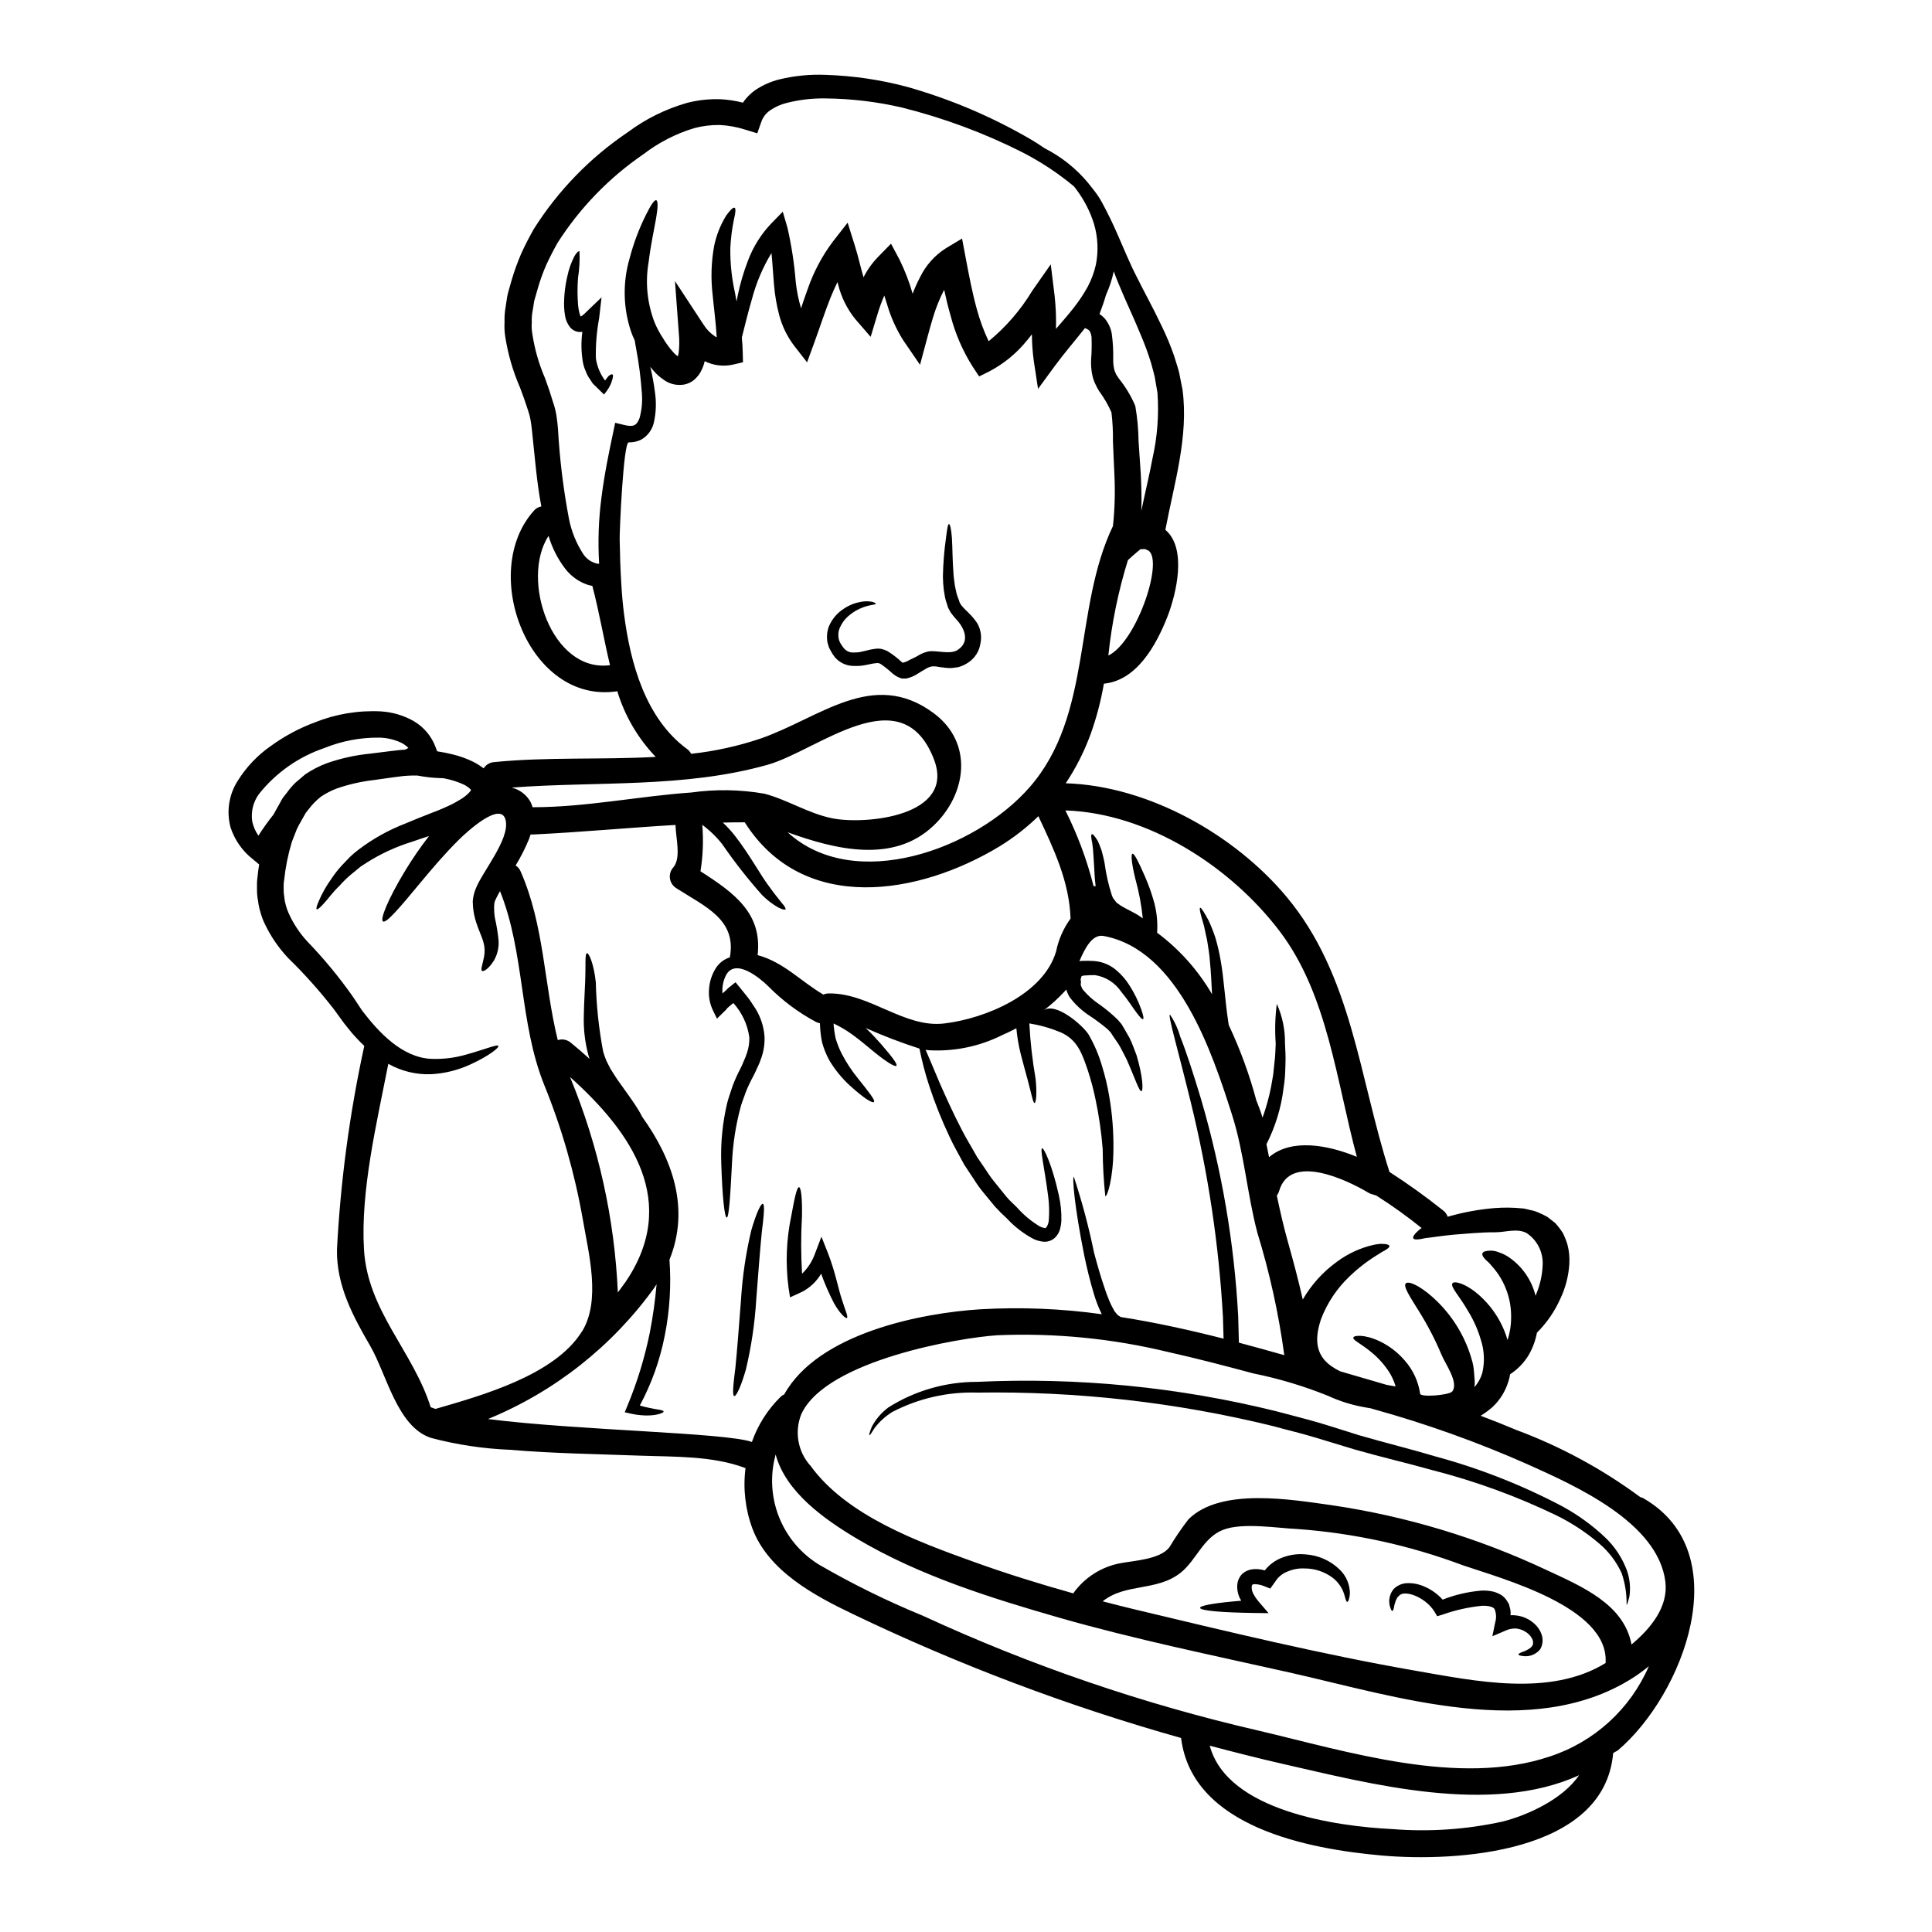<?xml version="1.0" encoding="UTF-8"?>
<!-- Uploaded to: ICON Repo, www.svgrepo.com, Generator: ICON Repo Mixer Tools -->
<svg fill="#000000" width="800px" height="800px" version="1.1" viewBox="144 144 512 512" xmlns="http://www.w3.org/2000/svg">
 <g>
  <path d="m346.59 354.34c6.094 1.598 11.609 5.231 17.965 6.519 8.602 1.742 32.82-0.43 26.945-15.645-8.531-22.094-30.699-2.312-44.082 1.461-22.121 6.234-45.172 4.328-67.816 6.043v-0.004c0.043 0.027 0.094 0.043 0.145 0.047 0.359 0.117 0.715 0.215 1.051 0.359 1.473 0.625 2.723 1.684 3.582 3.035 0.34 0.555 0.594 1.16 0.762 1.789 0.023-0.023 0.047-0.023 0.094-0.023 14.07 0 27.902-2.914 41.898-3.894l0.004 0.004c6.461-0.918 13.023-0.812 19.453 0.309zm233.07 186.8c24.887 14.5 10.438 52.004-6.902 66.715-0.336 0.289-1.266 0.574-1.266 0.863-2.391 26.441-41.562 28.758-61.32 27.012-19.367-1.719-50.254-7.5-53.172-31.145-29.863-8.41-58.941-19.387-86.91-32.812-10.199-4.871-22.504-11.441-26.707-22.738-1.883-5.094-2.504-10.57-1.812-15.957-0.023 0-0.023 0-0.047-0.023-8.66-3.297-18.922-2.965-28.02-3.297-11.465-0.43-22.953-0.574-34.375-1.551-7.062-0.285-14.07-1.34-20.902-3.148-8.973-2.922-11.73-16.816-16.113-24.371-4.633-7.977-8.98-16.074-8.812-25.586 0.945-18.141 3.367-36.176 7.238-53.922-0.863-0.836-1.742-1.695-2.535-2.602-1.004-1.051-1.863-2.269-2.844-3.441-0.836-1.18-1.695-2.363-2.578-3.543h0.004c-3.742-4.844-7.82-9.418-12.203-13.688-2.578-2.731-4.703-5.852-6.297-9.246-0.438-0.922-0.789-1.883-1.051-2.867-0.309-0.98-0.523-1.984-0.645-3.008-0.203-1.047-0.301-2.113-0.285-3.18v-1.645c0.012-0.473 0.051-0.941 0.117-1.41 0.117-1.125 0.266-2.293 0.453-3.465l-1.574-1.316v0.004c-2.816-2.172-4.914-5.148-6.012-8.535-1.117-4.191-0.426-8.664 1.91-12.32 2.266-3.637 5.25-6.777 8.766-9.223 3.57-2.594 7.477-4.691 11.609-6.234 5.578-2.246 11.578-3.246 17.578-2.938 3.059 0.188 6.031 1.07 8.695 2.578 2.684 1.57 4.738 4.031 5.809 6.949l0.395 1.051h-0.004c1.414 0.211 2.82 0.492 4.203 0.84 1.797 0.441 3.543 1.066 5.211 1.863 1.023 0.516 1.996 1.125 2.914 1.812 0.598-0.949 1.609-1.559 2.723-1.645 13.855-1.41 28.52-0.598 42.875-1.387-4.715-4.918-8.203-10.879-10.184-17.398-23.531 3.586-36.715-31.648-22.098-47.844 0.5-0.602 1.199-1 1.969-1.125-1.242-6.543-1.742-13.281-2.461-19.945-0.098-1.027-0.238-2.008-0.395-2.965v0.004c-0.16-0.895-0.395-1.77-0.691-2.629l-1.027-3.059-1.074-2.914v0.004c-1.895-4.352-3.215-8.93-3.938-13.617-0.184-1.258-0.238-2.531-0.164-3.801-0.047-1.277 0.043-2.559 0.262-3.82l0.285-1.863 0.145-0.934 0.094-0.477 0.145-0.621 0.93-3.293c0.699-2.371 1.535-4.703 2.508-6.977 1.027-2.293 2.176-4.469 3.394-6.641v0.004c6.43-10.18 14.906-18.906 24.891-25.633 4.731-3.531 10.066-6.172 15.746-7.789 2.906-0.746 5.91-1.066 8.91-0.953 1.977 0.105 3.938 0.41 5.852 0.906 0.906-1.332 2.047-2.481 3.371-3.394 1.949-1.289 4.106-2.234 6.375-2.793 4-0.961 8.113-1.355 12.223-1.18 7.285 0.23 14.523 1.297 21.566 3.18 11.371 3.219 22.293 7.844 32.512 13.773 1.387 0.812 2.672 1.621 3.894 2.484 4.406 2.234 8.316 5.336 11.488 9.125 0.215 0.266 0.43 0.551 0.645 0.816s0.477 0.594 0.738 0.93c0.117 0.168 0.266 0.336 0.395 0.527l0.004-0.004c0.695 0.891 1.316 1.832 1.863 2.82 1.504 2.723 3.078 5.996 4.367 8.98 0.715 1.621 1.457 3.394 2.269 5.231 0.816 1.84 1.621 3.676 2.648 5.637 1.938 3.938 4.328 8.195 6.641 13.09h0.004c1.246 2.559 2.34 5.188 3.273 7.875 0.43 1.461 0.98 3.012 1.34 4.469 0.289 1.457 0.594 2.965 0.883 4.469 1.672 12.375-2.195 24.82-4.539 37.168 5.828 4.922 2.867 17.031 0.574 22.953-3.035 7.719-8.172 16.961-16.867 17.82-0.785 4.574-1.969 9.074-3.543 13.445-1.668 4.559-3.875 8.906-6.566 12.949 21.879 0.668 44.789 13.613 58.547 30.121 17.363 20.809 19.223 47.973 27.25 72.883 4.867 3.129 9.57 6.504 14.094 10.109 0.621 0.434 1.09 1.051 1.34 1.766l0.477-0.145c3.879-1.09 7.852-1.812 11.871-2.152 2.519-0.203 5.055-0.172 7.57 0.094l0.266 0.023 0.43 0.098 0.43 0.094 0.887 0.215-0.004 0.004c0.703 0.117 1.383 0.324 2.031 0.617 0.836 0.344 1.648 0.738 2.438 1.18 0.691 0.523 1.41 1.074 2.078 1.621 0.738 0.816 1.406 1.688 2.008 2.606 0.473 0.93 0.867 1.898 1.18 2.891 0.504 1.801 0.688 3.676 0.551 5.543-0.219 3.121-1.02 6.176-2.359 9.004-1.5 3.367-3.606 6.43-6.215 9.031-0.379 2.059-1.105 4.035-2.148 5.852-1.234 2.082-2.938 3.848-4.969 5.16-0.082 0.59-0.215 1.176-0.395 1.742-0.777 2.664-2.254 5.07-4.277 6.969-0.961 0.828-1.98 1.582-3.059 2.246 0 0.023-0.023 0.023-0.047 0.047 3.148 1.18 6.297 2.438 9.41 3.746v0.004c11.734 4.363 22.797 10.355 32.867 17.797 0.348 0.074 0.68 0.207 0.98 0.387zm-3.297 38.672c5.184-4.328 9.77-10.031 8.98-16.602-1.91-15.766-23.934-25.508-36.5-31.145l0.004-0.004c-13.234-5.863-26.879-10.746-40.824-14.617-0.266-0.074-0.523-0.168-0.812-0.238-0.551-0.094-1.098-0.168-1.672-0.289-3.32-0.582-6.547-1.598-9.605-3.012-6.41-2.586-13.047-4.578-19.824-5.945-7.477-2.008-14.957-3.965-22.527-5.66-14.812-3.59-30.059-5.086-45.285-4.445-10.176 0.645-44.98 6.641-51.785 20.59-0.047 0.074-0.07 0.168-0.121 0.238h-0.004c-1.918 4.676-0.98 10.035 2.414 13.777 9.582 13.211 28.426 20.113 43.168 25.414 8.695 3.148 17.531 5.875 26.441 8.383 2.981-4.191 7.481-7.062 12.539-8 3.703-0.691 10.461-1.004 12.945-4.203 1.535-2.566 3.219-5.035 5.043-7.406 8.551-8.555 27.492-5.207 38.004-3.75h-0.004c19.672 2.898 38.812 8.668 56.805 17.125 9.723 4.504 20.625 9.172 22.621 19.777zm4.609 5.734c-1.395 1.156-2.863 2.227-4.394 3.199-26.539 16.742-62.559 4.848-90.676-1.48-20.469-4.59-41.137-8.816-61.32-14.594-18.18-5.231-37.027-11.133-53.41-20.859-8.531-5.066-18.945-12.352-21.617-22.359l0.004-0.004c-1.516 5.469-1.207 11.281 0.879 16.559 2.086 5.273 5.836 9.727 10.68 12.68 8.832 5.117 18.004 9.625 27.445 13.496 28.535 13.184 58.352 23.387 88.98 30.453 23.508 5.512 53.137 14.93 77.145 6.856 11.793-3.848 21.363-12.574 26.285-23.957zm-11.465-1.098c0.715-14.562-27.445-22.074-37.762-25.609-14.086-5.289-28.855-8.531-43.859-9.629-5.445-0.238-14.523-1.789-19.707 0.191-5.324 2.027-7.086 8-11.273 11.367-6.297 5.019-14.641 2.723-20.688 7.598 2.754 0.715 5.512 1.434 8.242 2.078 24.723 5.902 49.613 11.945 74.672 16.316 15.742 2.723 35.711 7.023 50.383-2.055h-0.004c-0.016-0.09-0.016-0.18-0.004-0.27zm-27.23 42.266c6.523-1.668 15.863-5.875 20.184-12.254-23.531 10.727-55.273 2.269-78.422-2.988-6.523-1.48-12.988-3.148-19.445-4.844 4.66 17.391 33.75 21.375 48.324 22.094 9.832 0.793 19.727 0.117 29.359-2.008zm10.555-147.84c0.047-3.242-1.551-6.289-4.25-8.094-2.508-1.363-5.754-0.188-8.312-0.211-4.156-0.027-7.977 0.43-11.156 0.641-1.574 0.145-3.035 0.359-4.273 0.504-1.148 0.164-2.176 0.312-3.082 0.395-1.84 0.43-2.988 0.5-3.223 0.07-0.234-0.43 0.43-1.34 1.91-2.555 0.07-0.047 0.215-0.121 0.312-0.168l-0.004-0.004c-3.859-3.113-7.894-6.004-12.086-8.66-0.27-0.043-0.535-0.125-0.789-0.234-0.383-0.074-0.754-0.207-1.098-0.395-5.828-3.492-20.859-10.68-23.793-0.551-0.133 0.438-0.344 0.852-0.621 1.215 0.863 4.109 1.789 8.219 2.941 12.281 1.434 5.117 2.793 10.176 3.938 15.289h-0.004c2.262-3.918 5.32-7.312 8.984-9.965 2.941-2.207 6.324-3.762 9.914-4.559 0.566-0.117 1.141-0.199 1.715-0.242 0.48 0 0.887 0.023 1.219 0.047 0.668 0.098 1.051 0.238 1.121 0.504 0.07 0.266-0.211 0.551-0.789 0.934h0.004c-0.332 0.227-0.684 0.422-1.051 0.594-0.395 0.238-0.812 0.527-1.289 0.816-2.727 1.664-5.262 3.625-7.551 5.852-3.293 3.148-5.836 6.992-7.449 11.25-1.602 4.801-1.695 9.34 2.793 12.445 0.73 0.504 1.496 0.953 2.297 1.34 3.606 1.051 7.188 2.102 10.797 3.148l1.48 0.43c0.812 0.141 1.602 0.312 2.414 0.43l-0.004-0.004c-0.379-1.32-0.941-2.582-1.672-3.75-1.227-1.91-2.734-3.621-4.469-5.086-2.961-2.512-5.231-3.394-5.062-4.109 0.07-0.574 2.844-0.98 7.047 1.004 2.535 1.227 4.789 2.973 6.617 5.117 2.168 2.465 3.574 5.512 4.043 8.762 0.141 1.004 7.738 0.395 8.527-0.621 1.766-2.344-1.887-7.332-2.816-9.605h-0.004c-1.73-4.148-3.809-8.141-6.211-11.941-2.289-3.68-4.059-6.352-3.293-7.086 0.691-0.645 3.394 0.359 7.215 3.746l-0.004 0.004c4.93 4.434 8.496 10.172 10.293 16.555 0.293 0.973 0.477 1.973 0.551 2.988l0.117 1.527 0.07 0.762 0.023 0.359v0.645l-0.094 0.934c0.953-1.07 1.664-2.336 2.078-3.703 0.707-2.957 0.57-6.055-0.391-8.938-0.781-2.644-1.906-5.172-3.348-7.519-2.414-4.203-4.75-6.426-4.156-7.356 0.395-0.789 4.109 0.047 8.195 4.18 2.414 2.41 4.316 5.285 5.59 8.453 0.316 0.777 0.59 1.578 0.809 2.391 0.641-1.945 0.965-3.977 0.957-6.023 0.066-4.285-1.258-8.473-3.773-11.941-0.438-0.598-0.91-1.172-1.41-1.723-0.379-0.504-0.82-0.961-1.312-1.359-0.883-0.812-1.262-1.457-1.098-1.934 0.164-0.477 0.91-0.691 2.102-0.715 0.777-0.008 1.551 0.148 2.269 0.453 1.023 0.332 1.992 0.824 2.867 1.453 3.41 2.426 5.836 5.992 6.832 10.059 0.188-0.523 0.43-1.051 0.621-1.625 0.793-2.219 1.223-4.547 1.273-6.902zm-49.254-28.305c-5.445-20.16-7.715-42.902-20.348-59.645-12.945-17.148-34.902-31.434-56.898-32.152v-0.004c3.219 6.398 5.727 13.129 7.477 20.074 0.184-0.027 0.371-0.02 0.551 0.023-0.289-2.125-0.312-4.012-0.43-5.66-0.047-1.266-0.168-2.363-0.215-3.344-0.047-0.984-0.188-1.766-0.266-2.461-0.309-1.41-0.359-2.242-0.094-2.34 0.266-0.094 0.789 0.523 1.555 1.766 0.387 0.844 0.73 1.703 1.027 2.578 0.262 1.004 0.594 2.195 0.812 3.465 0.375 2.824 1.004 5.606 1.883 8.312l0.191 0.504 0.117 0.234 0.023 0.07 0.715 0.934c0.289 0.453 0.527 0.453 0.766 0.668l0.008 0.004c0.258 0.203 0.527 0.387 0.809 0.551 1.316 0.836 3.176 1.551 5.016 2.816l0.574 0.43c-0.355-3.543-1.016-7.051-1.969-10.484-0.98-3.992-1.238-6.57-0.762-6.664 0.477-0.094 1.574 2.078 3.223 5.848 1.008 2.277 1.848 4.625 2.512 7.027 0.707 2.621 0.973 5.34 0.789 8.051 5.902 4.402 10.855 9.949 14.562 16.312-0.168-3.106-0.289-5.996-0.551-8.504-0.117-2.266-0.547-4.227-0.789-5.996-0.43-1.695-0.645-3.199-1.027-4.445-0.762-2.461-1.051-3.867-0.789-3.965 0.266-0.094 1.027 1.098 2.242 3.371h0.004c0.668 1.457 1.258 2.945 1.766 4.465 0.602 2.031 1.082 4.098 1.434 6.188 0.84 4.613 1.102 10.129 1.969 15.957 0.07 0.359 0.117 0.738 0.168 1.098 3.027 6.426 5.473 13.109 7.312 19.973 0.617 1.504 1.18 3.035 1.645 4.562v-0.004c0.965-2.676 1.727-5.422 2.269-8.215 0.188-1.074 0.359-2.125 0.547-3.148 0.121-1.027 0.215-2.004 0.312-2.961 0.266-1.914 0.266-3.703 0.359-5.324l-0.004-0.004c-0.25-3.504-0.156-7.027 0.289-10.512 1.48 3.289 2.219 6.859 2.172 10.461 0.074 1.672 0.215 3.543 0.121 5.543-0.047 1.004-0.047 2.055-0.121 3.148s-0.234 2.176-0.395 3.32v0.004c-0.633 5.137-2.164 10.125-4.519 14.734 0.238 1.148 0.48 2.293 0.691 3.441 5.805-4.977 15.363-3.352 23.266-0.102zm-19.227 52.551c-1.488-10.996-3.879-21.852-7.144-32.461-2.695-10.234-3.488-21.141-6.691-31.195-5.231-16.387-14.168-43.715-34.016-47.418-2.938-0.547-4.848 2.918-6.445 6.668 0.309-0.051 0.594-0.051 0.883-0.074h-0.004c1.027-0.043 2.059-0.027 3.082 0.047 2.207 0.176 4.297 1.066 5.949 2.535 1.316 1.133 2.453 2.461 3.367 3.938 1.273 1.984 2.316 4.106 3.109 6.328 0.523 1.531 0.738 2.438 0.477 2.582-0.266 0.145-0.859-0.551-1.84-1.867s-2.172-3.246-3.938-5.371c-1.605-2.383-4.133-3.984-6.973-4.422-0.977 0-1.621 0.023-2.555 0.094-0.574 0-1.027 0.168-1.027 0.266 0 0.266-0.312 0.668-0.164 1.098 0.145 0.43-0.121 0.887 0.047 1.34l0.312 0.762c0 0.023 0.188 0.238 0.285 0.395h-0.004c1.23 1.445 2.656 2.715 4.231 3.773 1.746 1.23 3.391 2.598 4.918 4.086 0.336 0.395 0.668 0.812 1.004 1.18 0.262 0.43 0.5 0.859 0.762 1.262 0.477 0.84 0.934 1.648 1.387 2.438 0.789 1.602 1.289 3.176 1.84 4.562 1.742 5.828 1.766 9.363 1.316 9.508-0.598 0.188-1.719-3.394-3.965-8.457-0.668-1.215-1.289-2.625-2.129-4.012-0.453-0.668-0.906-1.34-1.41-2.055-0.211-0.359-0.453-0.715-0.691-1.074l-0.883-0.91v0.004c-1.43-1.191-2.922-2.309-4.469-3.344-2.027-1.285-3.82-2.91-5.301-4.801-0.238-0.32-0.445-0.664-0.621-1.027l-0.312-0.762c-0.047-0.145-0.117-0.336-0.164-0.504-0.066 0.09-0.141 0.18-0.215 0.262-1.777 1.938-3.723 3.715-5.812 5.312 3.148-2.461 10.582 4.062 11.969 6.402l0.004 0.004c1.512 2.625 2.703 5.426 3.539 8.336 0.82 2.637 1.457 5.324 1.91 8.051 0.785 4.574 1.152 9.211 1.102 13.852-0.047 7.93-1.648 12.707-2.152 12.562v0.004c-0.441-4.144-0.676-8.305-0.691-12.469-0.348-4.449-0.984-8.871-1.91-13.234-0.523-2.559-1.195-5.09-2.008-7.574-1.574-4.633-2.793-8.266-7.379-10.234v0.004c-2.621-1.078-5.352-1.848-8.148-2.297 0.258 4.894 0.809 9.766 1.648 14.594 0.453 4.156 0.094 6.449-0.238 6.5-0.43 0.07-0.812-2.316-1.84-6.094-0.523-1.969-1.18-4.25-1.887-7.023l0.004 0.004c-0.543-2.199-0.918-4.438-1.125-6.691-1.219 0.621-2.414 1.238-3.68 1.766-6.106 3.078-12.926 4.473-19.754 4.039-0.215-0.027-0.395-0.074-0.621-0.121 0.91 2.055 2.148 5.09 3.727 8.793 1.602 3.629 3.512 7.926 5.922 12.539 1.18 2.312 2.629 4.609 3.992 7.086 0.789 1.145 1.598 2.344 2.41 3.543v-0.004c0.781 1.238 1.645 2.422 2.582 3.543l2.754 3.418c0.91 1.121 2.008 2.008 2.961 3.012 1.699 1.91 3.684 3.555 5.875 4.871 0.387 0.215 0.809 0.359 1.246 0.43 0.336 0.07 0.336 0 0.43-0.023 0.473-0.617 0.738-1.371 0.762-2.148 0.148-2.047 0.094-4.106-0.164-6.141-1.004-7.762-2.223-12.633-1.602-12.805 0.457-0.117 2.629 4.371 4.398 12.352h-0.004c0.52 2.254 0.754 4.566 0.695 6.879-0.039 0.719-0.148 1.434-0.336 2.125-0.23 0.918-0.719 1.746-1.41 2.391-0.84 0.754-1.957 1.121-3.082 1.004-0.867-0.094-1.715-0.328-2.508-0.691-2.637-1.391-5.019-3.215-7.043-5.402-1.121-1.012-2.191-2.078-3.207-3.199-0.98-1.18-1.969-2.363-2.961-3.582h0.004c-0.992-1.18-1.895-2.434-2.699-3.75-0.836-1.266-1.672-2.535-2.484-3.75-1.387-2.582-2.816-5.043-3.938-7.477v-0.004c-2.023-4.285-3.785-8.688-5.277-13.184-1.098-3.32-1.992-6.703-2.672-10.129-4.84-1.559-9.594-3.375-14.238-5.445 1.645 1.527 2.984 3.031 4.129 4.328 2.793 3.223 4.328 5.231 4.016 5.66-0.316 0.43-2.652-0.98-5.949-3.676-1.648-1.34-3.543-2.988-5.758-4.59v0.004c-1.559-1.137-3.219-2.121-4.965-2.938 0.09 1.324 0.277 2.637 0.551 3.938 0.414 1.406 0.957 2.777 1.621 4.086 1.195 2.293 2.621 4.465 4.25 6.473 2.82 3.543 4.723 5.875 4.277 6.297-0.445 0.422-2.844-1.121-6.379-4.348-2.117-1.941-3.941-4.176-5.418-6.641-0.832-1.512-1.48-3.117-1.938-4.777-0.34-1.676-0.531-3.379-0.57-5.086-0.355-0.066-0.703-0.18-1.027-0.336-4.707-2.512-9-5.727-12.734-9.531-2.125-2.078-8.555-7.449-11.082-2.961-0.789 1.516-1.129 3.223-0.98 4.922l0.84-0.738c0.336-0.289 0.395-0.43 0.641-0.645l1.969-1.574 1.145 1.387c0.691 0.887 1.41 1.77 2.129 2.652 0.719 0.883 1.336 1.969 2.004 2.941v-0.008c1.398 2.242 2.227 4.793 2.41 7.43 0.082 1.949-0.215 3.894-0.879 5.731-0.266 0.809-0.586 1.598-0.957 2.359l-0.266 0.551-0.117 0.289-0.215 0.453-0.5 1.027c-0.723 1.316-1.371 2.672-1.938 4.062-0.477 1.41-1.051 2.719-1.434 4.082-1.324 4.906-2.102 9.949-2.316 15.027-0.453 8.836-0.812 14.379-1.387 14.379-0.574 0-1.18-5.473-1.457-14.453-0.191-5.359 0.34-10.715 1.574-15.93 0.395-1.484 0.93-2.965 1.434-4.492 0.574-1.539 1.242-3.039 2.008-4.492l0.547-1.148 0.395-0.93c0.332-0.711 0.621-1.449 0.859-2.199 0.457-1.328 0.668-2.727 0.621-4.133-0.465-3.379-1.938-6.543-4.227-9.074l-0.668 0.527-0.91 0.789v-0.004c-0.156 0.223-0.332 0.43-0.527 0.621l-2.242 2.195-1.051-2.148c-0.895-1.844-1.25-3.906-1.027-5.945 0.156-1.859 0.754-3.652 1.742-5.231 0.863-1.391 2.195-2.426 3.75-2.918 1.84-10.027-6.477-13.383-14.168-18.316-0.941-0.574-1.57-1.543-1.715-2.633-0.145-1.09 0.215-2.188 0.977-2.984 2.008-2.531 0.598-7.594 0.5-11.156-12.594 0.738-25.191 1.938-37.785 2.535h-0.004c-0.195 0.004-0.395-0.004-0.594-0.023-0.145 0.453-0.312 0.906-0.48 1.336-0.988 2.387-2.164 4.695-3.508 6.902 0.586 0.359 1.047 0.895 1.312 1.531 6.297 14.238 6.188 29.883 9.863 44.742 1.211-0.391 2.535-0.117 3.492 0.715 1.645 1.34 3.293 2.754 4.922 4.25-0.074-0.238-0.145-0.504-0.238-0.762h-0.004c-0.973-3.547-1.402-7.223-1.266-10.895 0.047-3.246 0.266-6.137 0.336-8.5 0.215-4.66-0.117-7.738 0.504-7.836 0.477-0.094 1.789 2.652 2.34 7.742l-0.004-0.004c0.145 6.133 0.793 12.242 1.934 18.27 0.238 0.867 0.535 1.711 0.887 2.535 0.336 0.691 0.691 1.359 1.027 2.027 0.883 1.387 1.691 2.754 2.648 4.016 1.816 2.531 3.586 4.945 4.871 7.086 0.359 0.574 0.645 1.148 0.91 1.672 8.191 11.395 12.66 24.461 7.238 37.883 0.488 6.719 0.07 13.469-1.242 20.074-1.262 6.484-3.492 12.742-6.617 18.562 1.574 0.477 3.012 0.715 4.039 0.93 1.387 0.215 2.219 0.359 2.266 0.645 0.121 0.453-3.246 1.789-8.812 0.551l-1.48-0.336 0.668-1.648h0.004c2.617-6.285 4.617-12.812 5.969-19.488 0.824-4.234 1.422-8.508 1.793-12.805-0.191 0.312-0.395 0.621-0.598 0.934-11.148 15.496-26.426 27.555-44.09 34.797 23.887 3.035 62.941 3.582 69.941 6.07h0.004c1.578-4.488 4.16-8.555 7.547-11.891 0.297-0.301 0.648-0.543 1.027-0.719 9.027-16.215 36.285-21.57 52.027-22.551v0.004c10.727-0.617 21.488-0.18 32.129 1.312-0.82-1.66-1.5-3.387-2.031-5.16-1.145-3.773-1.969-7.262-2.629-10.461-2.578-12.828-3.223-20.734-2.754-20.805 2.184 6.617 3.977 13.355 5.375 20.184 0.836 3.106 1.789 6.523 3.035 10.055 0.285 0.91 0.668 1.766 1 2.652 0.344 0.82 0.738 1.621 1.18 2.391 0.082 0.18 0.188 0.348 0.312 0.5l0.5 0.598 0.145 0.191c0.023 0 0.07 0.047 0.07 0.047l0.117 0.094 0.504 0.336c0.047 0.047 0.141 0.07 0.188 0.117 9.176 1.434 18.25 3.441 27.258 5.734-0.047-1.914-0.098-3.82-0.168-5.781v0.004c-1.074-19.148-3.922-38.156-8.5-56.777-3.488-14.312-6.141-23.172-5.543-23.34v-0.004c1.215 1.805 2.137 3.785 2.727 5.879 1.551 3.844 3.414 9.582 5.566 16.719h-0.004c5.461 18.672 8.746 37.91 9.793 57.332 0.07 2.387 0.117 4.703 0.188 7.023 4.012 1.074 8.023 2.184 12.039 3.32zm-34.926-237.63c1.289-5.699 1.73-11.559 1.316-17.387-0.234-1.41-0.477-2.793-0.715-4.156-0.289-1.34-0.668-2.512-0.98-3.75v-0.004c-0.766-2.481-1.66-4.918-2.676-7.309-1.938-4.754-4.086-9.176-5.805-13.383-0.527-1.215-0.98-2.414-1.41-3.606-0.445 2.141-1.129 4.223-2.031 6.211-0.477 1.645-1.074 3.367-1.742 5.117 0.465 0.297 0.891 0.648 1.27 1.051 1.004 1.156 1.684 2.559 1.965 4.062 0.324 2.336 0.453 4.691 0.395 7.047-0.012 0.902 0.094 1.801 0.312 2.676l0.07 0.215c0.039 0.117 0.09 0.227 0.145 0.336 0.082 0.25 0.184 0.488 0.312 0.715l0.691 1.027c1.73 2.148 3.16 4.516 4.25 7.047l0.047 0.141 0.047 0.191 0.004 0.004c0.52 3.004 0.797 6.047 0.836 9.098 0.188 2.894 0.395 5.828 0.594 8.863 0.145 3.082 0.266 6.328 0.145 9.676 1.008-4.852 2.129-9.438 2.961-13.883zm-11.699 52.242c7.762-3.773 15.164-26.488 10.199-28.016-0.188-0.074-0.359-0.145-0.5-0.215l-1.18 0.047c0.121-0.117-1.18 0.957-2.148 1.816l-1.18 1.074-0.004-0.004c-2.559 8.242-4.293 16.715-5.188 25.297zm1.215-34.324c0.48-4.457 0.613-8.945 0.395-13.422-0.141-3.035-0.262-6.047-0.395-8.98 0.043-2.586-0.09-5.172-0.395-7.738-0.875-1.965-1.957-3.832-3.223-5.57-0.168-0.309-0.336-0.547-0.551-0.906l-0.57-1.18c-0.141-0.293-0.262-0.598-0.359-0.906l-0.191-0.551-0.141-0.594h-0.004c-0.305-1.383-0.422-2.797-0.355-4.207 0.16-2.027 0.199-4.059 0.117-6.09-0.289-1.527-0.527-1.84-1.742-2.316-2.676 3.394-5.512 6.664-8.074 10.152l-4.359 5.953-1.121-7.359-0.004-0.004c-0.32-2.359-0.488-4.734-0.504-7.113-0.395 0.547-0.812 1.074-1.262 1.602-2.727 3.387-6.117 6.184-9.961 8.215l-2.754 1.363-1.695-2.555-0.004-0.004c-2.637-4.16-4.609-8.707-5.852-13.473-0.668-2.293-1.215-4.609-1.719-6.902-0.023 0.023-0.047 0.047-0.047 0.07h-0.004c-1.176 2.297-2.141 4.695-2.887 7.168-0.504 1.625-0.957 3.293-1.41 4.969l-2.055 7.644-4.445-6.496c-1.895-3.004-3.356-6.262-4.328-9.676-0.238-0.738-0.457-1.461-0.691-2.176-0.684 1.57-1.273 3.184-1.77 4.824l-1.848 6.117-4.133-4.777c-2.144-2.68-3.676-5.793-4.492-9.125-0.07-0.203-0.125-0.41-0.164-0.621-0.668 1.387-1.316 2.816-1.891 4.25-1.527 3.844-2.793 7.812-4.227 11.73l-1.941 5.301-3.418-4.394c-1.855-2.441-3.211-5.227-3.988-8.191-0.688-2.641-1.145-5.332-1.363-8.051-0.262-2.965-0.395-5.734-0.664-8.336-2.32 3.828-4.074 7.969-5.207 12.301-1.078 3.727-1.891 7.086-2.652 10.105 0.117 1.242 0.215 2.512 0.238 3.82l0.07 2.723-2.844 0.668h0.004c-2.477 0.504-5.047 0.168-7.309-0.957-0.203 0.91-0.523 1.785-0.957 2.606-0.184 0.379-0.402 0.738-0.648 1.074-0.309 0.391-0.645 0.758-1 1.102-0.867 0.781-1.949 1.289-3.106 1.453-1.828 0.25-3.676-0.223-5.16-1.309-1.035-0.691-1.961-1.527-2.758-2.484-0.285-0.312-0.547-0.645-0.789-0.957h0.004c0.527 2.199 0.934 4.422 1.219 6.664 0.418 2.715 0.32 5.488-0.289 8.168-0.449 1.898-1.668 3.527-3.367 4.492-1.027 0.496-2.156 0.742-3.293 0.715-1.414-0.023-2.438 23.617-2.391 25.707 0.07 3.918 0.188 7.832 0.43 11.727 0.164 2.793 0.395 5.543 0.762 8.289 1.672 12.875 5.684 27.445 16.648 35.523v-0.004c0.469 0.332 0.848 0.773 1.102 1.289 6.25-0.68 12.406-2.031 18.367-4.035 15.691-5.422 29.742-18.633 45.816-6.809 10.82 7.953 8.789 21.648 0.023 29.914-10.605 10.031-25.844 6.356-38.648 1.719 17.711 16.195 49.801 4.562 64.184-11.988 16.738-19.215 11.484-47.113 22.039-69.164zm-4.539-69.156c0.738-3.648 0.566-7.422-0.5-10.988-0.98-3.102-2.457-6.027-4.371-8.66-0.289-0.395-0.598-0.789-0.883-1.18-4.231-3.523-8.84-6.566-13.738-9.078-10.164-5.125-20.867-9.098-31.91-11.852-6.637-1.535-13.422-2.344-20.23-2.41-3.496-0.059-6.984 0.348-10.371 1.215-1.535 0.383-2.992 1.035-4.297 1.938-1.082 0.734-1.902 1.797-2.34 3.035l-1.074 3.059-3.203-0.98h-0.004c-2.168-0.695-4.418-1.105-6.691-1.223-2.312-0.039-4.621 0.242-6.856 0.84-4.836 1.469-9.371 3.797-13.383 6.875-9.102 6.223-16.852 14.219-22.789 23.512-1.074 1.914-2.102 3.894-2.984 5.828-0.867 1.969-1.602 3.996-2.199 6.066l-0.953 3.32-0.051 0.215h-0.023l-0.047 0.395-0.117 0.738-0.238 1.504-0.004 0.004c-0.188 0.98-0.262 1.984-0.211 2.984-0.082 0.973-0.043 1.953 0.117 2.914 0.605 4.106 1.746 8.109 3.394 11.918l1.145 3.25 0.98 3.106c0.41 1.172 0.715 2.379 0.906 3.606 0.168 1.18 0.312 2.293 0.395 3.371h-0.004c0.445 8.027 1.418 16.012 2.914 23.91 0.656 3.348 1.957 6.535 3.82 9.387 0.906 1.359 2.332 2.281 3.938 2.555l0.242-0.094c-0.355-5.852-0.145-11.723 0.625-17.535 0.812-6.398 2.031-12.184 3.148-17.438l0.477-2.312 2.269 0.547c2.508 0.621 3.391 0.266 4.18-1.766 0.605-2.176 0.816-4.441 0.621-6.691-0.27-3.891-0.766-7.758-1.484-11.59-0.141-0.789-0.289-1.551-0.395-2.289h0.004c-0.371-0.77-0.699-1.559-0.98-2.363-2.113-6.273-2.25-13.043-0.395-19.395 1.047-4.019 2.512-7.918 4.375-11.633 1.285-2.606 2.219-3.969 2.695-3.797 0.477 0.168 0.457 1.816-0.023 4.656-0.48 2.844-1.41 6.879-2.004 11.754-0.93 5.379-0.375 10.91 1.598 16.004 0.598 1.426 1.324 2.793 2.172 4.082 0.809 1.363 1.746 2.641 2.801 3.824 0.34 0.402 0.738 0.754 1.18 1.051 0.102-0.371 0.18-0.742 0.238-1.121 0.176-1.621 0.184-3.254 0.023-4.875l-1.027-13.953 7.621 11.609v0.004c0.793 1.246 1.844 2.305 3.082 3.106 0.113 0.066 0.234 0.121 0.359 0.164-0.215-3.867-0.742-7.621-1.078-11.227-0.512-4.309-0.379-8.672 0.391-12.945 0.586-2.828 1.648-5.535 3.152-8 1.121-1.555 1.91-2.316 2.266-2.152 0.359 0.164 0.289 1.266-0.164 3.106-0.52 2.5-0.84 5.043-0.957 7.594-0.055 3.902 0.344 7.801 1.18 11.613 0.145 0.812 0.312 1.668 0.48 2.531 0.094-0.527 0.188-0.98 0.285-1.504h-0.004c0.66-3.199 1.582-6.34 2.758-9.387 1.387-3.664 3.5-7.012 6.211-9.84l2.988-3.059 1.242 4.254c1.082 4.731 1.816 9.539 2.195 14.379 0.258 2.363 0.73 4.695 1.41 6.973 0.547-1.672 1.098-3.34 1.742-5.062 1.555-4.519 3.801-8.77 6.664-12.594l3.938-5.039 1.938 6.188c0.91 2.891 1.48 5.637 2.246 8.191 0.016 0.027 0.023 0.062 0.023 0.094 1.016-2 2.328-3.832 3.894-5.441l3.394-3.465 2.289 4.297c1.41 2.879 2.562 5.875 3.438 8.961 0.57-1.496 1.227-2.957 1.969-4.375 1.508-3.113 3.848-5.75 6.758-7.617l4.371-2.625 0.957 5.09c0.883 4.68 1.742 9.195 2.914 13.469v-0.004c0.797 2.977 1.863 5.875 3.176 8.66 4.586-3.773 8.496-8.297 11.562-13.383l4.898-7 1.027 8.359v0.004c0.312 2.902 0.434 5.824 0.359 8.742 1.691-1.969 3.316-3.797 4.75-5.66 1.371-1.742 2.602-3.594 3.672-5.535 0.953-1.805 1.668-3.723 2.125-5.711zm-6.691 173.2c-0.336-9.84-4.398-18.348-8.531-27.16l0.004 0.004c-3.125 3.043-6.574 5.727-10.293 8-21.285 12.898-51.836 18.105-67.41-6.188h-0.004c-0.016-0.066-0.047-0.133-0.094-0.188-1.934 0-3.894 0.023-5.828 0.07 1.09 1.016 2.102 2.109 3.035 3.269 4.273 5.473 6.926 10.703 9.504 14.023 1.219 1.719 2.293 2.984 3.035 3.938 0.816 0.934 1.18 1.551 1.027 1.766-0.152 0.215-0.859 0.023-1.969-0.527v0.004c-1.555-0.906-2.984-2.016-4.25-3.297-3.769-4.234-7.269-8.703-10.484-13.375-1.531-1.969-3.328-3.715-5.34-5.191 0.34 4.106 0.18 8.234-0.48 12.301 9.055 5.781 16.414 11.203 15.145 22.215 6.856 1.84 11.414 6.926 17.414 10.461 0.469-0.207 0.973-0.312 1.48-0.309 10.895-0.117 19.996 9.27 30.648 7.953 10.797-1.316 26.133-7.621 29.547-19.039h0.004c0.629-3.152 1.934-6.129 3.82-8.73zm-118.08 96.504c14.617-21.305 1.84-39.844-14.562-54.535v0.004c0.031 0.062 0.055 0.125 0.074 0.191 7.465 18.094 11.727 37.348 12.594 56.898 0.617-0.84 1.262-1.672 1.863-2.559zm-20.234-197.98c-7.574 11.512 0.789 36.379 16.266 34.301-1.648-6.809-2.816-13.93-4.68-21-0.434-0.094-0.887-0.188-1.34-0.336l0.004 0.004c-2.32-0.805-4.356-2.273-5.852-4.227-2-2.617-3.5-5.578-4.434-8.734zm8.793 210.97c5.156-8.242 1.789-20.859 0.262-29.789v0.004c-2.137-12.219-5.566-24.176-10.234-35.664-6.641-16.531-5.117-34.949-11.707-51.332-0.336 0.574-0.645 1.145-0.906 1.672-0.262 0.527-0.434 0.934-0.551 1.215 0.023 0.027-0.023 0.121-0.023 0.121l-0.023 0.234-0.07 0.91h0.004c-0.016 0.945 0.047 1.887 0.188 2.82 0.465 2.016 0.801 4.059 1.004 6.117 0.113 1.812-0.297 3.617-1.18 5.207-1.484 2.414-2.848 3.082-3.203 2.844-0.453-0.312 0.145-1.695 0.551-3.844l-0.004-0.004c0.23-1.223 0.172-2.484-0.164-3.68-0.336-1.387-1.219-3.082-1.969-5.418v-0.004c-0.422-1.32-0.695-2.68-0.812-4.062l-0.047-0.934v-0.211l-0.023-0.121c0-0.07 0.023-0.359 0.023-0.359l0.098-0.812v0.004c0.148-0.82 0.379-1.621 0.691-2.391 1.766-4.492 8.859-12.852 7.953-17.891-1.027-5.781-10.512 3.055-12.422 4.945-3.969 3.938-7.285 7.906-10.082 11.25-5.59 6.762-9.176 10.988-10.055 10.414-0.789-0.523 1.215-5.707 5.875-13.422h0.004c1.93-3.188 4.043-6.258 6.328-9.199-1.574 0.504-3.106 1.027-4.562 1.527-4.129 1.285-8.078 3.094-11.746 5.383-0.762 0.551-1.602 0.957-2.242 1.527-0.641 0.57-1.34 1.102-1.969 1.625h-0.004c-1.137 0.945-2.199 1.973-3.176 3.082-1.938 1.84-3.199 3.727-4.227 4.777-1.004 1.121-1.648 1.621-1.844 1.48-0.191-0.141 0-0.91 0.598-2.269h0.004c0.863-2.012 1.945-3.926 3.223-5.707 0.887-1.359 1.895-2.641 3.012-3.82 0.621-0.645 1.266-1.34 1.938-2.031h-0.004c0.73-0.703 1.504-1.363 2.316-1.969 3.734-2.836 7.844-5.141 12.215-6.844 2.344-1.004 4.801-1.969 7.336-2.965l0.953-0.359 0.887-0.359c0.645-0.289 1.34-0.547 1.91-0.836l-0.004 0.004c1.203-0.523 2.367-1.133 3.488-1.82 1.008-0.555 1.922-1.273 2.699-2.125 0.168-0.188 0.191-0.312 0.312-0.453-0.004-0.031 0.004-0.062 0.023-0.094-0.668-0.707-1.484-1.254-2.391-1.602-1.289-0.562-2.633-0.996-4.012-1.289l-1.027-0.211h-0.574v-0.004c-2.094-0.055-4.18-0.289-6.234-0.691h-1.387c-0.789 0.023-1.574 0.07-2.344 0.141-0.836 0.098-1.645 0.215-2.461 0.312-1.742 0.238-3.488 0.504-5.277 0.738h0.004c-3.367 0.387-6.684 1.141-9.887 2.25-1.453 0.551-2.84 1.266-4.133 2.125-1.223 0.949-2.316 2.059-3.25 3.293l-0.738 0.934-0.094 0.094-0.117 0.238-0.359 0.621-1.387 2.461h-0.004c-0.398 0.746-0.734 1.52-1.004 2.32-0.289 0.738-0.598 1.457-0.863 2.219h0.004c-0.977 3.277-1.648 6.637-2.008 10.035-0.07 0.418-0.113 0.84-0.117 1.266v1.051c-0.016 0.707 0.039 1.41 0.168 2.102 0.055 0.723 0.188 1.434 0.395 2.125 0.176 0.707 0.414 1.395 0.715 2.055 1.227 2.769 2.898 5.316 4.945 7.547 4.449 4.602 8.527 9.547 12.199 14.789 0.816 1.219 1.574 2.391 2.344 3.543 4.445 5.828 10.605 12.445 18.297 12.828v-0.004c3.203 0.133 6.41-0.266 9.484-1.18 5.207-1.457 8.098-2.754 8.359-2.223 0.215 0.359-2.172 2.488-7.426 4.894h-0.004c-3.281 1.52-6.824 2.394-10.438 2.582-3.949 0.145-7.859-0.812-11.301-2.754-3.082 15.742-7.379 33.633-6.449 49.199 0.957 16.293 12.988 26.918 17.676 41.801 0.395 0.141 0.816 0.312 1.266 0.453 12.289-3.562 31.516-8.91 38.754-20.426zm-46.84-154.29 0.004 0.004c0.305-0.129 0.598-0.281 0.883-0.453-0.555-0.551-1.191-1.012-1.887-1.363-1.824-0.863-3.812-1.328-5.828-1.363-4.992-0.059-9.941 0.879-14.566 2.758-6.812 2.309-12.82 6.531-17.305 12.16-1.562 2.113-2.211 4.766-1.793 7.359 0.297 1.328 0.852 2.586 1.629 3.703 1.234-1.957 2.582-3.84 4.031-5.641 0.094-0.207 0.195-0.402 0.312-0.594l1.387-2.484 0.336-0.621 0.168-0.312 0.188-0.289 0.074-0.094 0.117-0.168 1.027-1.312c0.648-0.906 1.375-1.758 2.176-2.531l2.582-2.195v-0.004c1.805-1.223 3.754-2.227 5.801-2.984 3.715-1.289 7.57-2.137 11.484-2.516 1.789-0.238 3.562-0.453 5.328-0.668 0.93-0.117 1.863-0.211 2.754-0.312 0.367-0.039 0.727-0.039 1.086-0.062z"/>
  <path d="m575.21 560.35c0.73 2.176 0.938 4.492 0.598 6.762-0.359 1.434-0.598 2.195-0.742 2.195 0.055-2.856-0.391-5.703-1.312-8.406-1.387-3.031-3.426-5.723-5.977-7.871-3.402-2.898-7.148-5.371-11.152-7.356-10.633-5.144-21.754-9.203-33.199-12.113-6.453-1.824-13.223-3.379-20.426-5.434-3.512-1.074-7.086-2.148-10.703-3.246-3.617-1.098-7.285-1.938-10.988-2.965-25.613-6.289-51.93-9.266-78.301-8.863-7.867-0.254-15.672 1.535-22.645 5.188-1.773 1.125-3.336 2.555-4.609 4.227-0.762 1.219-1.18 1.914-1.34 1.863-0.156-0.051 0.047-0.836 0.645-2.266v-0.004c1.074-2.016 2.586-3.762 4.422-5.117 7.023-4.418 15.16-6.754 23.457-6.738 26.691-1.254 53.418 1.375 79.352 7.809 3.773 1.027 7.574 1.938 11.203 3.012 3.629 1.074 7.168 2.242 10.656 3.32 6.879 2.004 13.855 3.699 20.305 5.637 11.629 3.148 22.875 7.57 33.531 13.188 4.121 2.238 7.938 4.996 11.348 8.215 2.633 2.488 4.644 5.559 5.879 8.965z"/>
  <path d="m544.3 572.06c5.59-0.336 10.234 4.894 7.871 9.004-1.02 1.285-2.617 1.973-4.25 1.84-1.004-0.094-1.504-0.238-1.504-0.453 0-0.211 0.477-0.48 1.316-0.762 0.762-0.312 2.078-0.84 2.484-1.82h-0.004c0.145-0.539 0.074-1.109-0.191-1.598-0.379-0.727-0.949-1.34-1.648-1.77-0.785-0.52-1.688-0.84-2.625-0.934-1.008-0.031-2.008 0.184-2.914 0.625l-3.344 1.434 0.738-3.606v-0.004c0.363-1.168 0.316-2.426-0.141-3.559-0.266-0.617-1.719-0.977-3.394-0.906-3.543 0.363-7.031 1.148-10.391 2.336l-1.434 0.434-0.738-1.242c-2.316-3.727-7.621-5.754-9.223-4.328v-0.004c-0.203 0.18-0.395 0.371-0.574 0.574-0.141 0.266-0.262 0.504-0.395 0.738-0.141 0.527-0.359 0.957-0.43 1.414-0.141 0.906-0.312 1.41-0.527 1.434-0.215 0.023-0.43-0.48-0.691-1.363-0.367-1.566 0.023-3.211 1.055-4.445 0.871-0.871 2.019-1.41 3.246-1.527 1.27-0.098 2.543 0.059 3.754 0.453 2.297 0.754 4.356 2.094 5.969 3.894 3.277-1.285 6.727-2.09 10.234-2.391 1.164-0.062 2.332 0.051 3.465 0.336 0.637 0.195 1.246 0.469 1.816 0.809 0.613 0.41 1.133 0.938 1.527 1.555 0.191 0.312 0.395 0.621 0.551 0.934l0.234 0.953h0.004c0.16 0.582 0.215 1.191 0.168 1.793z"/>
  <path d="m499.04 559.97c1.688 1.625 2.656 3.848 2.703 6.188-0.094 1.574-0.477 2.363-0.715 2.363-0.312-0.047-0.477-0.863-0.836-2.125-0.562-1.711-1.629-3.211-3.059-4.305-2.148-1.594-4.758-2.445-7.434-2.434-1.512-0.074-3.019 0.195-4.414 0.785-1.418 0.52-2.613 1.508-3.394 2.801l-0.191 0.262-1.074 1.484-1.457-0.574v-0.004c-0.84-0.367-1.738-0.57-2.652-0.598-0.691 0.094-0.617 0.07-0.789 0.48-0.078 0.699 0.059 1.406 0.395 2.027 0.398 0.773 0.891 1.496 1.461 2.152l2.602 3.031-3.75-0.047c-8.602-0.117-14.379-0.598-14.402-1.363 0-0.645 4.273-1.34 10.914-1.887-0.023-0.07-0.094-0.117-0.117-0.191-0.797-1.348-1.109-2.922-0.887-4.469 0.18-1.023 0.703-1.957 1.484-2.648 0.793-0.617 1.75-0.984 2.754-1.051 1.008-0.078 2.023 0.035 2.988 0.336 1.215-1.551 2.836-2.734 4.684-3.418 1.93-0.746 4.004-1.031 6.066-0.84 3.426 0.207 6.668 1.641 9.121 4.043z"/>
  <path d="m402.96 309.13c0.957 1.637 1.266 3.57 0.859 5.422-0.309 2.019-1.441 3.816-3.129 4.969-0.84 0.582-1.77 1.016-2.754 1.289l-1.648 0.215-0.004 0.004c-0.426 0.027-0.859 0.02-1.285-0.023l-0.598-0.047-0.336-0.051-0.141-0.023-0.289-0.023-1.148-0.164v-0.004c-0.574-0.125-1.164-0.141-1.742-0.047-0.57 0.152-1.109 0.395-1.598 0.715-0.691 0.395-1.387 0.836-2.078 1.262v0.004c-0.883 0.559-1.852 0.957-2.871 1.18-0.406 0.023-0.812 0.023-1.215 0-0.359-0.105-0.711-0.238-1.051-0.395-0.48-0.242-0.93-0.539-1.34-0.883-1.012-0.938-2.086-1.801-3.223-2.578-0.332-0.195-0.719-0.273-1.098-0.219-0.637 0.059-1.27 0.16-1.891 0.312-0.789 0.164-1.215 0.266-2.219 0.395-0.797 0.066-1.594 0.074-2.391 0.023-1.75-0.129-3.375-0.953-4.516-2.293-0.457-0.57-0.855-1.188-1.18-1.84l-0.211-0.395-0.047-0.094c-0.027-0.062-0.059-0.117-0.102-0.172-0.012-0.035-0.02-0.078-0.023-0.117l-0.094-0.266-0.312-1.051 0.004 0.004c-0.246-1.387-0.129-2.809 0.332-4.133 0.844-2.047 2.316-3.769 4.203-4.922 1.324-0.863 2.816-1.438 4.375-1.695 0.977-0.184 1.98-0.184 2.961 0 0.621 0.191 0.934 0.359 0.934 0.504-0.047 0.336-1.434 0.188-3.488 1.004-1.258 0.469-2.43 1.148-3.465 2.004-1.309 1.035-2.289 2.43-2.82 4.012-0.203 0.824-0.203 1.684 0 2.508l0.238 0.621 0.07 0.164c0 0.027 0.238 0.395 0.238 0.395l0.008 0.004c0.246 0.434 0.543 0.844 0.879 1.215 0.594 0.648 1.438 1.016 2.32 1.004 0.566 0 1.133-0.031 1.695-0.094 0.359-0.07 1.262-0.289 1.863-0.43 0.758-0.211 1.535-0.363 2.316-0.457 0.531-0.074 1.07-0.066 1.598 0.023 0.527 0.125 1.039 0.301 1.531 0.527 1.387 0.844 2.684 1.828 3.871 2.938 0.074 0.066 0.156 0.133 0.238 0.191 0.504-0.086 0.988-0.258 1.434-0.504 0.668-0.395 1.789-0.836 2.461-1.238 0.871-0.566 1.832-0.98 2.84-1.223 2.172-0.43 5.828 0.91 7.836-0.395 3.488-2.242 1.766-5.922-0.395-8.191l0.004 0.004c-0.512-0.562-0.992-1.156-1.434-1.773l-0.594-1.098c-0.051-0.074-0.09-0.152-0.125-0.234l-0.023-0.121-0.07-0.234-0.141-0.457v-0.004c-0.219-0.582-0.395-1.184-0.527-1.789-0.117-0.668-0.238-1.34-0.336-2.008-0.145-1.176-0.223-2.359-0.238-3.543 0.066-3.426 0.336-6.844 0.812-10.234 0.312-2.363 0.5-3.68 0.789-3.703 0.289-0.023 0.621 1.34 0.789 3.75 0.164 2.414 0.121 5.902 0.457 10.031 0.164 1.004 0.211 2.148 0.453 3.148 0.117 0.5 0.211 1.004 0.336 1.527l-0.004 0.004c0.176 0.582 0.383 1.156 0.621 1.719 0.406 1.992 2.746 2.922 4.824 6.074z"/>
  <path d="m367.13 488.45c0.91 2.891 1.695 4.539 1.316 4.824-0.312 0.215-1.816-1.051-3.441-3.938v0.004c-1.301-2.519-2.438-5.121-3.394-7.793-1.152 1.957-2.809 3.566-4.797 4.664l-1.18 0.57-2.266 1.027-0.395-2.531c-0.844-6.375-0.594-12.844 0.742-19.133 0.836-4.66 1.48-7.574 2.027-7.527s0.887 2.965 0.789 7.789h-0.004c-0.289 5.043-0.281 10.102 0.027 15.141 1.512-1.461 2.672-3.25 3.391-5.231l1.742-4.586 1.742 4.398c2.004 5.18 2.715 9.43 3.699 12.32z"/>
  <path d="m346.16 463.02c0.551 0.164 0.289 3.059-0.289 7.621-0.453 4.609-0.934 10.914-1.48 18.035l0.004-0.004c-0.387 6.148-1.297 12.254-2.723 18.25-1.289 4.539-2.578 7.168-3.082 7.051-0.574-0.121-0.266-3.059 0.312-7.672 0.453-4.516 0.934-10.867 1.48-17.961h-0.004c0.387-6.137 1.289-12.227 2.699-18.207 1.316-4.586 2.578-7.262 3.082-7.113z"/>
  <path d="m306.34 243.25c0.168 0.117 0.145 0.57-0.047 1.262v0.004c-0.297 1.133-0.816 2.195-1.527 3.129l-0.691 0.91-0.934-0.91c-0.43-0.395-0.887-0.859-1.363-1.34-0.266-0.234-0.5-0.5-0.762-0.762-0.191-0.312-0.395-0.645-0.621-0.98-0.508-0.676-0.906-1.426-1.18-2.223-0.387-0.832-0.652-1.719-0.789-2.629-0.414-2.574-0.445-5.199-0.094-7.785-0.309 0.055-0.621 0.07-0.934 0.047-0.898-0.098-1.723-0.539-2.305-1.227-0.695-0.875-1.156-1.91-1.34-3.012-0.141-0.82-0.23-1.648-0.266-2.484-0.047-2.699 0.242-5.394 0.863-8.023 0.363-1.777 0.957-3.496 1.77-5.117 0.227-0.465 0.523-0.895 0.879-1.27 0.266-0.234 0.457-0.312 0.574-0.262v0.004c0.105 2.356-0.023 4.715-0.391 7.047-0.188 2.449-0.18 4.906 0.023 7.356 0.066 0.645 0.18 1.281 0.332 1.914 0.082 0.344 0.203 0.68 0.359 0.996 0.496-0.297 0.945-0.66 1.34-1.086l0.07-0.07 4.109-3.938-0.641 5.543c-0.652 3.504-0.941 7.066-0.859 10.629 0.305 2.133 1.145 4.156 2.438 5.875 0.266-0.387 0.555-0.762 0.859-1.121 0.578-0.551 0.961-0.598 1.125-0.477z"/>
  <path d="m275.14 383.02v0.168c0-0.023-0.07-0.07-0.094-0.094v-0.016z"/>
 </g>
</svg>